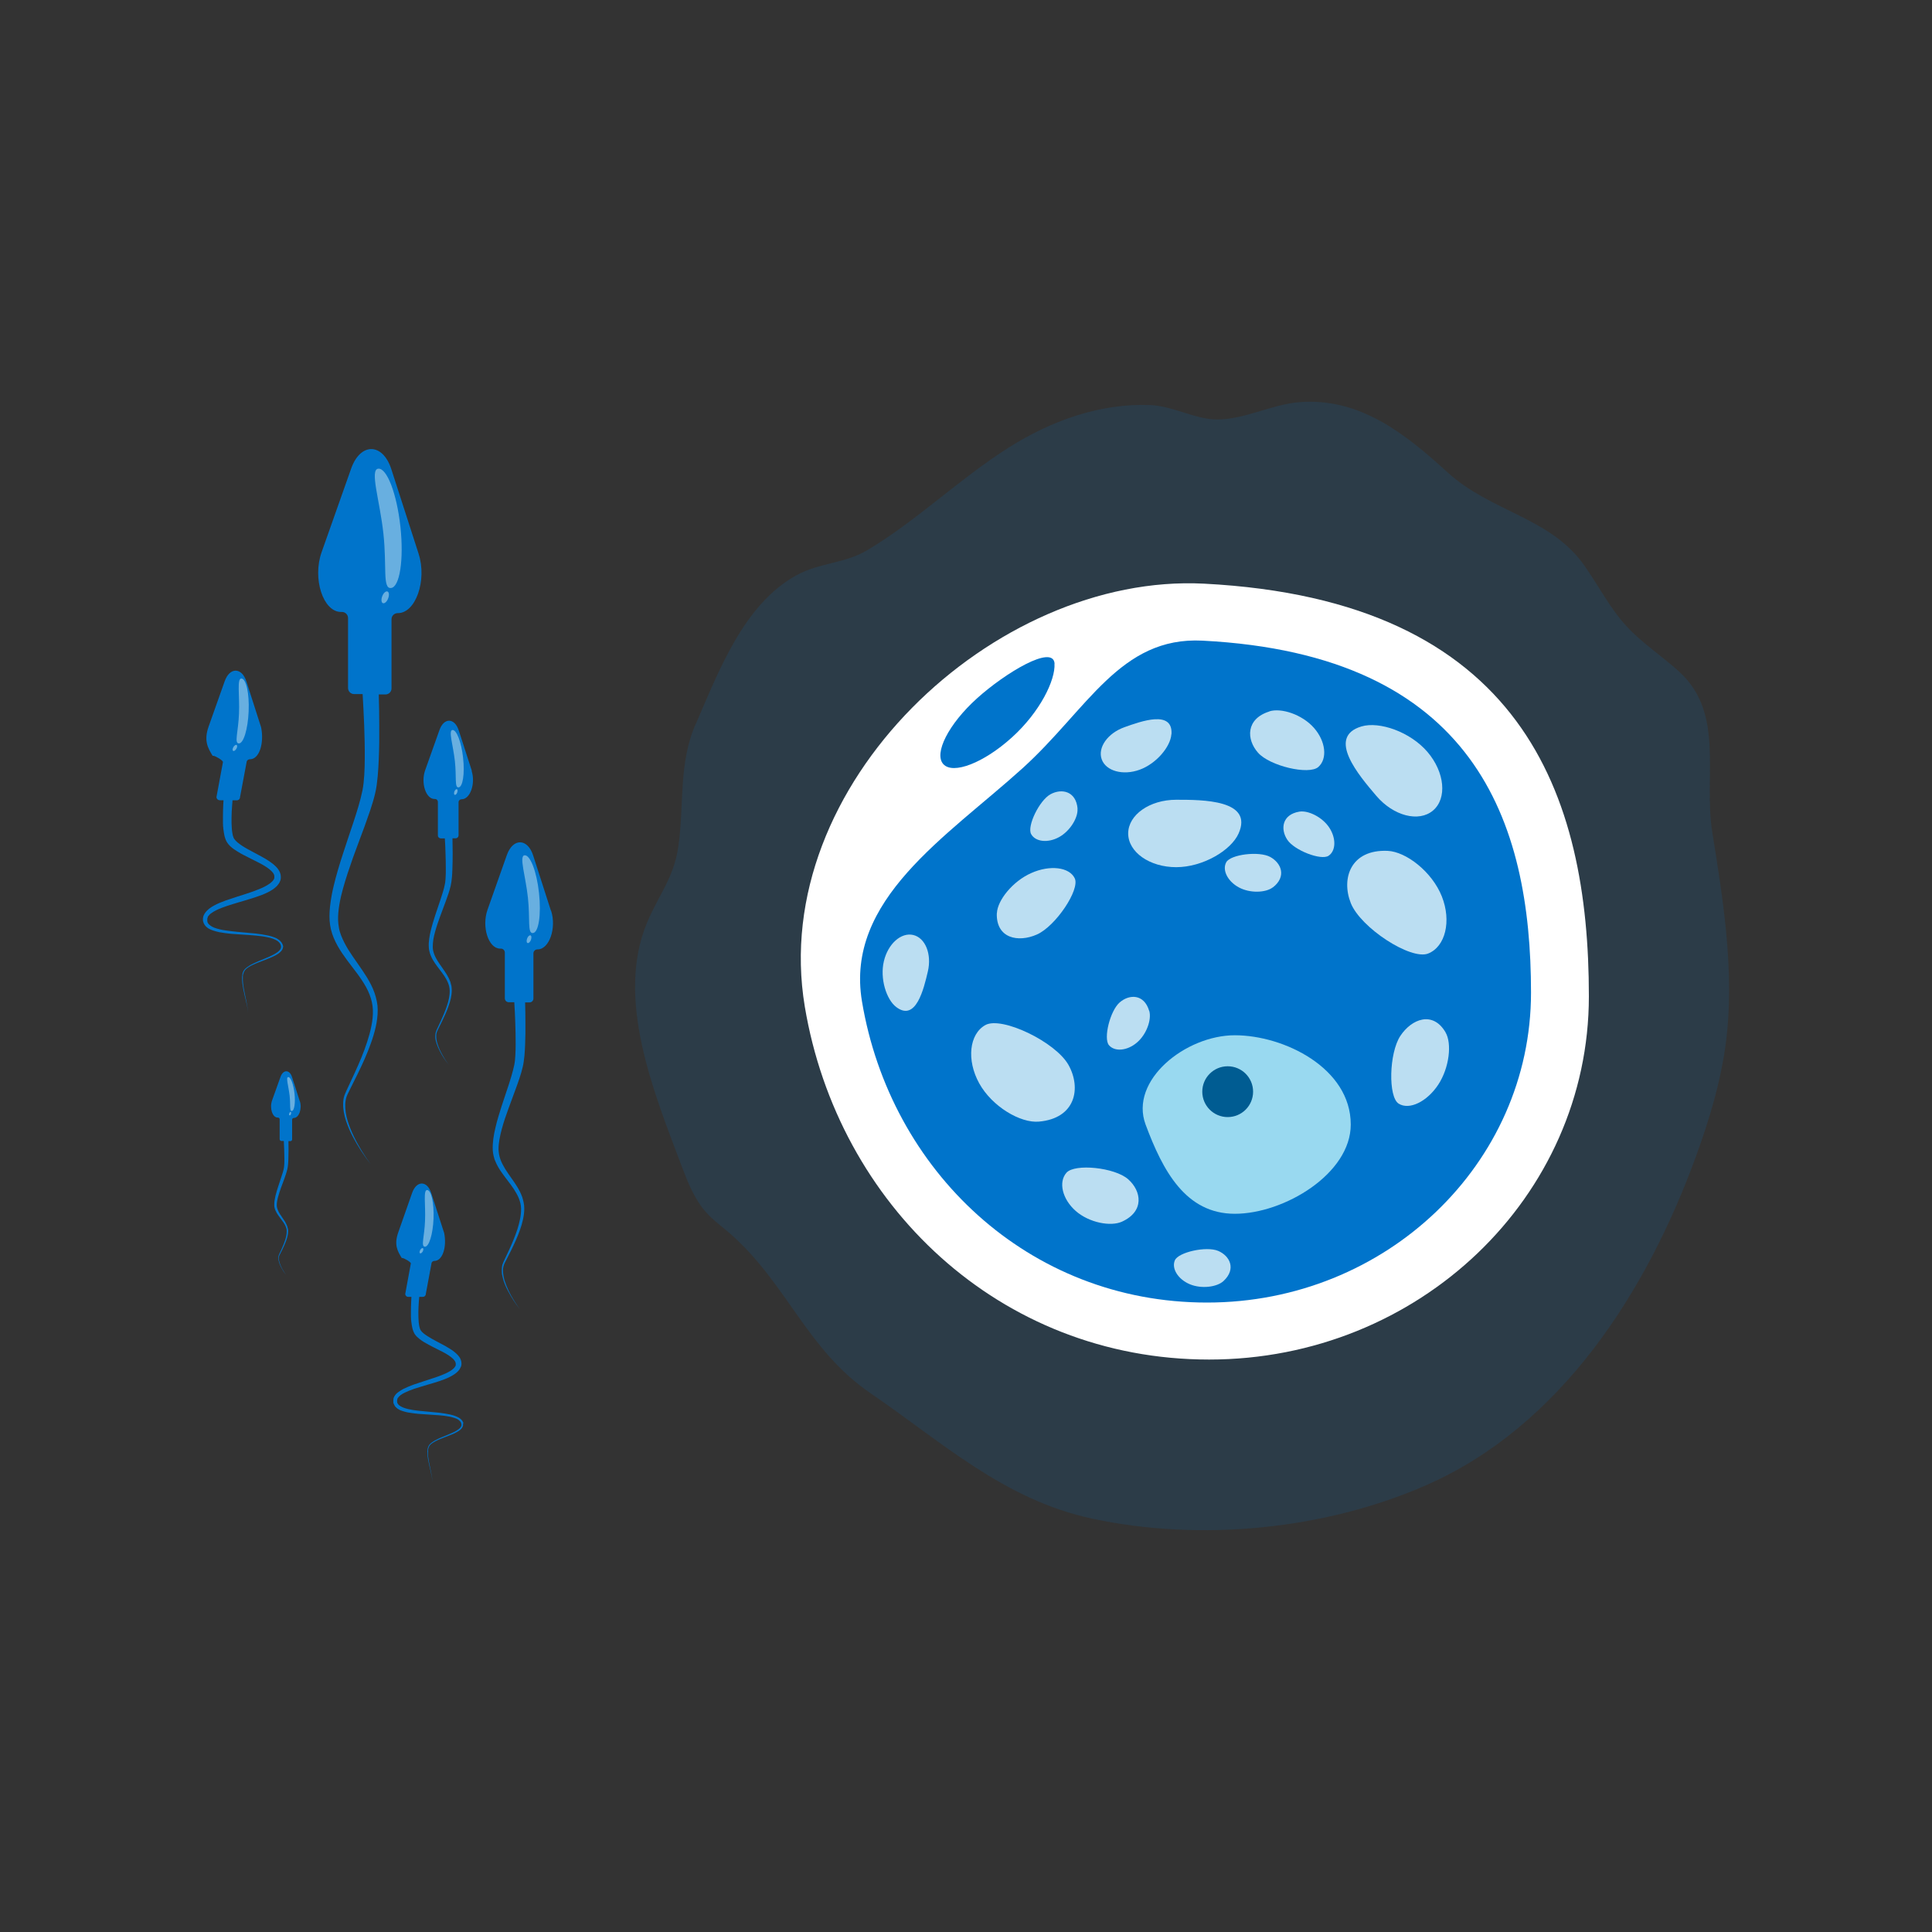 <svg xmlns="http://www.w3.org/2000/svg" width="200" height="200" viewBox="0 0 200 200"><rect x="0" y="0" width="200" height="200" fill="#333333" stroke="none"/><defs><style>      .cls-1 {        fill: #005c92;      }      .cls-2, .cls-3 {        fill: #0074cb;      }      .cls-4 {        fill: #99d9f0;      }      .cls-5 {        isolation: isolate;      }      .cls-6, .cls-7 {        fill: #d0eaf6;      }      .cls-8 {        fill: #fff;      }      .cls-3 {        opacity: .14;      }      .cls-7 {        mix-blend-mode: multiply;        opacity: .9;      }      .cls-9 {        opacity: .5;      }    </style></defs><g class="cls-5"><g id="Capa_1" data-name="Capa 1"><g><g><path class="cls-3" d="M72.01,74.96c-1.79,4.11-1.17,8.32-1.78,12.61-.48,3.36-2.02,5-3.25,7.95-3.29,7.87.72,17.59,3.53,25.05.67,1.77,1.36,3.58,2.63,4.98.76.84,1.7,1.49,2.54,2.24,5.84,5.18,7.85,11.94,14.44,16.44,7.43,5.08,13.83,11.03,22.95,12.98,11.2,2.4,24.04,1.15,34.54-3.45,13.93-6.1,22.91-20.03,28.06-34.34,1.28-3.56,2.38-7.2,2.92-10.94.57-3.98.48-7.99.1-11.99-.33-3.45-.88-6.89-1.43-10.3-.94-5.85,1.32-12.3-3.4-16.63-1.78-1.63-3.84-2.95-5.48-4.73-1.73-1.88-2.9-4.2-4.37-6.29-3.5-4.99-9.69-5.55-14.17-9.65-4.35-3.97-9.06-7.75-15.31-7.26-2.96.23-5.76,1.86-8.7,1.79-2.17-.05-4.45-1.4-6.78-1.49-5.21-.2-10.29,1.65-14.64,4.41-5.11,3.23-9.52,7.58-14.64,10.62-2.34,1.39-4.94,1.28-7.32,2.59-5.48,3-8.09,10.03-10.43,15.42Z"></path><path class="cls-8" d="M164.48,103.13c0,20.77-17.6,37.61-39.31,37.61s-38.44-16.06-41.86-36.55c-3.82-22.95,19.64-44.88,41.32-43.77,33.05,1.7,39.85,21.94,39.85,42.71Z"></path><path class="cls-2" d="M158.49,102.75c0,17.72-15.02,32.09-33.54,32.09s-32.8-13.7-35.72-31.18c-1.76-10.53,8.74-17.01,16.6-24.11,6.75-6.1,10.11-13.67,18.66-13.23,28.2,1.45,34,18.72,34,36.44Z"></path><path class="cls-2" d="M109.16,68.7c.11,1.69-1.49,5-4.41,7.64-2.92,2.64-6.1,3.87-7.1,2.76-1-1.11.55-4.15,3.47-6.79,2.92-2.64,7.91-5.65,8.05-3.61Z"></path><path class="cls-4" d="M139.83,116.41c0,5.1-6.9,9.24-12,9.24s-7.46-4.46-9.24-9.24c-1.7-4.57,4.14-9.24,9.24-9.24s12,3.4,12,9.24Z"></path><circle class="cls-1" cx="127.09" cy="113.01" r="2.63"></circle><path class="cls-7" d="M128.22,86.28c-.78,1.76-3.71,3.49-6.46,3.49s-4.97-1.56-4.97-3.49,2.23-3.49,4.97-3.49,8.01,0,6.46,3.49Z"></path><path class="cls-7" d="M143.64,88.08c1.92.08,4.61,2.17,5.62,4.72s.37,5.2-1.42,5.91-7-2.67-8.01-5.23c-1.01-2.56,0-5.56,3.81-5.4Z"></path><path class="cls-7" d="M121.26,76.01c-.09,1.29-1.55,3.04-3.28,3.67s-3.49.14-3.93-1.07c-.44-1.22.61-2.71,2.35-3.33s5.05-1.82,4.87.74Z"></path><path class="cls-7" d="M131.4,73.64c1.23-.39,3.4.32,4.62,1.71,1.22,1.38,1.42,3.2.45,4.05s-5.02-.1-6.24-1.48c-1.22-1.38-1.27-3.51,1.18-4.27Z"></path><path class="cls-7" d="M103.2,94.53c.05-1.31,1.61-3.29,3.55-4.15,1.94-.87,3.96-.62,4.51.55s-1.98,4.95-3.92,5.81-4.24.4-4.15-2.21Z"></path><path class="cls-7" d="M140.94,75.2c1.85-.55,5.06.56,6.84,2.65,1.78,2.09,2.04,4.8.57,6.05s-4.1.57-5.88-1.52c-1.78-2.09-5.2-6.09-1.53-7.18Z"></path><path class="cls-7" d="M107.55,116.11c-1.92.17-4.85-1.56-6.18-3.96-1.33-2.4-1.04-5.11.64-6.04,1.69-.93,7.28,1.75,8.61,4.15,1.33,2.4.72,5.52-3.08,5.85Z"></path><path class="cls-7" d="M92.78,104.25c-1.03-.78-1.71-2.96-1.28-4.75.42-1.79,1.78-3.01,3.04-2.71s1.93,1.99,1.51,3.78c-.42,1.79-1.23,5.23-3.27,3.68Z"></path><path class="cls-7" d="M116.16,126.46c-1.17.54-3.41.12-4.8-1.1-1.38-1.21-1.82-2.99-.96-3.96.85-.97,4.99-.55,6.38.67s1.71,3.32-.62,4.39Z"></path><path class="cls-7" d="M126.66,132.61c-.68.63-2.29.84-3.5.33-1.21-.51-1.9-1.62-1.54-2.47.36-.85,3.27-1.49,4.48-.98,1.21.51,1.9,1.87.56,3.12Z"></path><path class="cls-7" d="M131.76,91.86c-.73.56-2.36.63-3.52,0s-1.74-1.79-1.3-2.6c.44-.81,3.39-1.18,4.55-.55s1.72,2.04.27,3.16Z"></path><path class="cls-7" d="M118.97,104.64c.26.89-.27,2.43-1.27,3.28-1,.86-2.3.98-2.9.28-.6-.7.12-3.59,1.12-4.44,1-.86,2.52-.87,3.04.88Z"></path><path class="cls-7" d="M134.51,84.02c.91-.15,2.38.56,3.1,1.66s.69,2.4-.08,2.91c-.77.51-3.55-.56-4.27-1.66-.73-1.1-.55-2.61,1.25-2.91Z"></path><path class="cls-7" d="M111.54,83.71c.08.92-.76,2.32-1.91,2.95-1.15.63-2.45.49-2.89-.32-.44-.81.85-3.49,2.01-4.12,1.15-.63,2.64-.33,2.8,1.49Z"></path><path class="cls-7" d="M149.64,106.87c.67,1.13.41,3.64-.75,5.41-1.17,1.77-3,2.66-4.1,1.97s-1-5.23.17-7.01c1.17-1.77,3.36-2.62,4.68-.38Z"></path></g><g><g><path class="cls-2" d="M43.33,57.31l-1.41-4.37-1.41-4.37c-.89-2.75-3.2-2.78-4.16-.06l-1.53,4.33-1.53,4.33c-.96,2.72.15,6.15,1.99,6.18h.13c.34,0,.62.29.62.63v7.24c0,.35.28.63.63.63h.88c.06,1.08.12,2.16.16,3.24.04,1.14.07,2.29.06,3.43,0,.57-.02,1.13-.05,1.69-.02.28-.04.56-.07.83-.03.27-.07.53-.12.79-.11.53-.25,1.08-.41,1.62-.16.54-.33,1.09-.51,1.63-.36,1.09-.74,2.18-1.09,3.28-.36,1.1-.7,2.22-.97,3.36-.14.57-.25,1.15-.33,1.75-.08.59-.13,1.2-.09,1.82.02.31.07.63.14.93.04.15.08.3.13.45.05.15.1.29.16.43.24.57.54,1.09.87,1.58.66.98,1.42,1.85,2.04,2.79.31.47.59.95.79,1.47.2.51.33,1.05.35,1.6.02.55-.04,1.11-.15,1.66-.11.55-.26,1.1-.44,1.65-.35,1.09-.8,2.14-1.28,3.19-.24.52-.48,1.04-.73,1.57l-.18.39c-.06.13-.12.27-.17.41-.05.14-.08.29-.1.44-.02.15-.03.3-.03.45,0,.15,0,.3.02.44.01.15.04.29.06.44.05.29.13.57.22.85.18.55.42,1.09.68,1.6.27.51.56,1.01.88,1.5.32.48.65.95,1.01,1.41-.34-.46-.66-.94-.96-1.43-.3-.49-.58-1-.82-1.51-.25-.52-.46-1.05-.63-1.6-.16-.55-.26-1.11-.24-1.67,0-.14.02-.28.04-.41.02-.14.06-.27.1-.4.05-.13.1-.25.17-.38l.19-.39c.26-.51.52-1.03.77-1.55.51-1.04.99-2.09,1.38-3.19.2-.55.37-1.11.5-1.68.13-.57.21-1.17.21-1.77,0-.3-.03-.61-.09-.9-.06-.3-.14-.59-.24-.88-.2-.57-.48-1.1-.79-1.61-.62-1.01-1.34-1.92-1.93-2.87-.29-.48-.55-.97-.74-1.47-.05-.13-.09-.25-.13-.38-.04-.13-.07-.26-.09-.39-.05-.26-.08-.52-.09-.78-.02-.53.04-1.08.13-1.63.09-.55.22-1.1.37-1.64.3-1.09.67-2.17,1.05-3.25.39-1.08.8-2.15,1.2-3.24.2-.55.39-1.09.58-1.65.18-.56.36-1.12.5-1.72.07-.29.13-.61.17-.91.04-.3.07-.6.1-.89.05-.59.09-1.18.11-1.76.05-1.17.06-2.33.05-3.49,0-1.07-.02-2.14-.05-3.21h.69c.35,0,.63-.28.63-.63v-7.16c0-.35.29-.63.64-.63,1.85.03,3.05-3.38,2.17-6.12Z"></path><g class="cls-9"><path class="cls-6" d="M41.45,54.52c.37,3.41-.07,6.25-.97,6.35-.9.1-.42-2.22-.79-5.63-.37-3.41-1.44-6.62-.54-6.72.9-.1,1.93,2.59,2.3,6Z"></path><path class="cls-6" d="M39.57,61.72c-.13.33-.1.66.07.72.17.06.41-.15.54-.49s.1-.66-.07-.72-.41.15-.54.49Z"></path></g></g><g><path class="cls-2" d="M48.85,79.81l-.68-2.1-.68-2.1c-.43-1.32-1.54-1.34-2-.03l-.74,2.08-.74,2.08c-.46,1.31.07,2.96.96,2.97h.06c.17,0,.3.14.3.3v3.48c0,.17.14.3.3.3h.42c.03.52.06,1.04.07,1.56.02.55.03,1.1.03,1.65,0,.27,0,.55-.02.81,0,.13-.02.27-.03.4-.01.13-.03.25-.06.38-.05.26-.12.52-.2.78-.08.26-.16.52-.25.78-.17.52-.35,1.05-.53,1.58-.17.53-.34,1.07-.47,1.62-.07.28-.12.55-.16.84-.04.28-.06.58-.04.87,0,.15.03.3.07.45.02.07.04.15.06.22.02.07.05.14.08.21.11.27.26.53.42.76.32.47.68.89.98,1.34.15.23.28.46.38.71.1.25.16.5.17.77.01.26-.02.53-.07.8-.05.27-.12.53-.21.79-.17.52-.39,1.03-.62,1.54-.11.25-.23.5-.35.75l-.09.19c-.03.06-.06.13-.08.2-.02.07-.04.14-.05.21-.01.07-.02.14-.02.21,0,.07,0,.14,0,.21,0,.07.02.14.03.21.03.14.06.27.11.41.09.27.2.52.33.77.13.25.27.49.42.72.15.23.31.46.49.68-.17-.22-.32-.45-.46-.69-.14-.24-.28-.48-.4-.73-.12-.25-.22-.51-.3-.77-.08-.26-.13-.54-.12-.81,0-.07,0-.13.02-.2.01-.07.03-.13.05-.19.02-.06.05-.12.08-.18l.09-.19c.12-.25.25-.5.37-.75.24-.5.48-1.01.66-1.54.09-.26.18-.53.24-.81.06-.28.1-.56.1-.85,0-.15-.02-.29-.04-.44-.03-.14-.07-.28-.11-.42-.1-.27-.23-.53-.38-.77-.3-.49-.64-.92-.93-1.38-.14-.23-.27-.46-.36-.71-.02-.06-.04-.12-.06-.18-.02-.06-.03-.12-.05-.19-.03-.12-.04-.25-.04-.38,0-.26.02-.52.06-.78.04-.26.11-.53.18-.79.14-.52.32-1.04.51-1.56.19-.52.38-1.04.58-1.56.1-.26.19-.53.28-.79.09-.27.17-.54.24-.83.03-.14.06-.29.08-.44.02-.14.04-.29.05-.43.03-.28.04-.57.05-.85.02-.56.03-1.12.03-1.68,0-.52-.01-1.03-.02-1.54h.33c.17,0,.3-.14.3-.3v-3.44c0-.17.14-.3.31-.3.89.01,1.47-1.62,1.04-2.95Z"></path><g class="cls-9"><path class="cls-6" d="M47.94,78.46c.18,1.64-.03,3.01-.47,3.05-.43.05-.2-1.07-.38-2.71s-.69-3.18-.26-3.23c.43-.05.93,1.24,1.11,2.88Z"></path><path class="cls-6" d="M47.04,81.93c-.06.16-.05.32.03.35.08.03.2-.07.26-.23s.05-.32-.03-.35-.2.07-.26.23Z"></path></g></g><g><path class="cls-2" d="M57.03,94.27l-.92-2.86-.92-2.86c-.58-1.79-2.09-1.81-2.72-.04l-1,2.83-1,2.83c-.63,1.78.09,4.02,1.3,4.03h.09c.22,0,.4.19.4.41v4.73c0,.23.18.41.41.41h.57c.04.7.08,1.41.1,2.11.03.75.04,1.49.04,2.24,0,.37-.01.74-.03,1.11-.01.18-.02.36-.04.54-.02.18-.04.34-.08.52-.07.35-.17.7-.27,1.06-.1.35-.22.71-.33,1.06-.23.71-.48,1.42-.71,2.14-.23.72-.46,1.45-.63,2.2-.09.37-.17.75-.22,1.14-.05.39-.08.78-.06,1.19.01.2.04.41.09.61.02.1.05.2.08.29.03.1.07.19.11.28.15.37.35.71.57,1.03.43.64.93,1.21,1.33,1.82.2.31.38.62.52.96.13.33.22.68.23,1.04.01.36-.03.72-.1,1.09-.07.36-.17.72-.28,1.07-.23.71-.52,1.4-.83,2.08-.16.34-.32.68-.48,1.02l-.12.26c-.04.08-.08.18-.11.27-.03.09-.05.19-.06.29-.01.1-.02.19-.02.29,0,.1,0,.19.01.29,0,.1.02.19.04.28.04.19.09.37.14.55.12.36.27.71.45,1.04.17.34.37.66.57.98.21.32.42.62.66.92-.23-.3-.43-.62-.63-.94-.2-.32-.38-.65-.54-.99-.16-.34-.3-.69-.41-1.04-.1-.36-.17-.73-.16-1.09,0-.09.01-.18.03-.27.02-.09.04-.18.07-.26.03-.09.07-.16.11-.25l.13-.25c.17-.34.34-.67.51-1.01.33-.68.65-1.37.9-2.08.13-.36.24-.72.32-1.1.08-.38.14-.76.13-1.16,0-.2-.02-.4-.06-.59-.04-.19-.09-.39-.15-.57-.13-.37-.31-.72-.51-1.05-.4-.66-.88-1.25-1.26-1.87-.19-.31-.36-.63-.48-.96-.03-.08-.06-.17-.08-.25-.02-.08-.04-.17-.06-.25-.03-.17-.05-.34-.06-.51-.01-.35.03-.71.09-1.06.06-.36.15-.72.24-1.07.19-.71.43-1.42.69-2.12.25-.7.52-1.41.78-2.12.13-.36.26-.71.38-1.08.12-.36.23-.73.32-1.12.05-.19.08-.4.11-.59.03-.2.05-.39.07-.58.03-.39.06-.77.07-1.15.03-.76.04-1.52.03-2.28,0-.7-.01-1.4-.03-2.09h.45c.23,0,.41-.18.41-.41v-4.67c0-.23.19-.41.42-.41,1.21.02,1.99-2.2,1.41-4Z"></path><g class="cls-9"><path class="cls-6" d="M55.8,92.45c.24,2.23-.04,4.08-.63,4.14-.59.06-.28-1.45-.52-3.67s-.94-4.32-.35-4.38c.59-.06,1.26,1.69,1.5,3.91Z"></path><path class="cls-6" d="M54.57,97.15c-.08.22-.07.43.04.47.11.04.27-.1.35-.32s.07-.43-.04-.47-.27.1-.35.32Z"></path></g></g><g><path class="cls-2" d="M31.03,113.99l-.4-1.25-.4-1.25c-.25-.78-.91-.79-1.19-.02l-.44,1.23-.44,1.23c-.27.78.04,1.75.57,1.76h.04c.1,0,.18.08.18.18v2.06c0,.1.08.18.18.18h.25c.02.31.03.62.04.92.01.33.02.65.02.98,0,.16,0,.32-.01.48,0,.08-.01.16-.02.24,0,.08-.02.15-.03.23-.03.15-.07.31-.12.46-.05.15-.1.31-.15.46-.1.31-.21.62-.31.94-.1.31-.2.63-.28.96-.04.16-.07.33-.1.5-.02.17-.04.34-.03.52,0,.09.02.18.04.26.01.04.02.09.04.13.01.04.03.08.05.12.07.16.15.31.25.45.19.28.4.53.58.8.09.13.17.27.23.42.06.15.1.3.1.45,0,.16-.01.32-.04.47-.03.16-.07.31-.12.47-.1.31-.23.61-.36.91-.07.15-.14.3-.21.45l-.05.11s-.04.08-.05.12c-.01.04-.02.08-.03.13,0,.04,0,.08,0,.13,0,.04,0,.08,0,.13,0,.04.01.08.02.12.02.08.04.16.06.24.05.16.12.31.19.46.08.15.16.29.25.43.09.14.19.27.29.4-.1-.13-.19-.27-.27-.41-.09-.14-.16-.28-.24-.43-.07-.15-.13-.3-.18-.46-.05-.16-.08-.32-.07-.48,0-.04,0-.08.01-.12,0-.04.02-.08.03-.11.01-.04.03-.07.05-.11l.06-.11c.07-.15.15-.29.22-.44.14-.3.28-.6.39-.91.06-.16.1-.32.14-.48.04-.16.06-.33.06-.5,0-.09,0-.17-.03-.26-.02-.08-.04-.17-.07-.25-.06-.16-.14-.31-.22-.46-.18-.29-.38-.55-.55-.82-.08-.14-.16-.28-.21-.42-.01-.04-.03-.07-.04-.11-.01-.04-.02-.07-.03-.11-.02-.07-.02-.15-.03-.22,0-.15.01-.31.04-.46.03-.16.06-.31.11-.47.08-.31.19-.62.3-.93.11-.31.23-.61.34-.92.06-.16.11-.31.16-.47.05-.16.1-.32.14-.49.02-.08.04-.17.05-.26.01-.09.02-.17.03-.25.02-.17.02-.34.03-.5.01-.33.02-.66.02-1,0-.31,0-.61-.01-.91h.2c.1,0,.18-.08.18-.18v-2.04c0-.1.08-.18.18-.18.53,0,.87-.96.62-1.74Z"></path><g class="cls-9"><path class="cls-6" d="M30.49,113.2c.1.97-.02,1.78-.28,1.81-.26.03-.12-.63-.23-1.6s-.41-1.89-.15-1.91c.26-.03.55.74.66,1.71Z"></path><path class="cls-6" d="M29.95,115.25c-.04.09-.03.19.02.21.05.02.12-.04.15-.14s.03-.19-.02-.21-.12.04-.15.14Z"></path></g></g><g><path class="cls-2" d="M47.99,147.39c-.02-.1-.06-.2-.12-.29-.06-.09-.13-.16-.21-.23-.08-.06-.16-.12-.25-.16-.04-.02-.09-.04-.13-.06l-.07-.03-.07-.03c-.18-.07-.36-.12-.54-.16-.36-.08-.73-.13-1.09-.18-.73-.08-1.46-.13-2.18-.21-.36-.04-.72-.09-1.06-.17-.17-.04-.34-.09-.5-.15-.04-.02-.08-.03-.12-.05l-.06-.03-.05-.03s-.02,0-.03-.01l-.03-.02s-.04-.02-.05-.03l-.05-.03s-.03-.02-.05-.04c-.06-.05-.11-.1-.15-.16-.04-.06-.06-.12-.07-.18,0-.02,0-.03,0-.05v-.05s0-.03,0-.05v-.03s0-.02,0-.02v-.02s0-.02.01-.02c0-.02.01-.03.01-.05l.02-.05h0s0-.02,0-.02v-.02c.05-.06.09-.12.15-.18l.02-.02s.01-.01.02-.02l.04-.04.05-.04.02-.02.02-.02c.13-.1.28-.18.44-.26.31-.15.65-.28.99-.4.34-.11.69-.22,1.04-.32.35-.1.7-.2,1.05-.31.35-.11.7-.22,1.05-.36.17-.07.35-.14.52-.23.17-.09.34-.18.51-.3.04-.03.08-.06.12-.09.02-.02.04-.03.06-.05l.06-.05s.04-.04.06-.06c.02-.02.04-.04.06-.06.04-.04.07-.08.11-.13.03-.04.06-.1.09-.15l.04-.08v-.02s.02-.02.02-.02l.02-.04.02-.04s0-.03.01-.04c0-.03.02-.06.02-.09,0-.03,0-.06.01-.09,0-.03,0-.06,0-.1,0-.13-.03-.26-.07-.37-.04-.11-.1-.22-.17-.31-.13-.18-.28-.32-.43-.45-.15-.13-.31-.24-.47-.34-.16-.1-.32-.2-.48-.29-.32-.18-.65-.35-.97-.52-.32-.17-.63-.34-.92-.53-.07-.05-.14-.09-.21-.14-.07-.05-.13-.1-.2-.15-.12-.1-.23-.21-.3-.32,0-.01-.02-.03-.02-.04,0-.01-.01-.03-.02-.04l-.04-.09-.03-.11-.03-.11c-.03-.16-.06-.32-.07-.49-.03-.34-.03-.7-.03-1.05,0-.36.03-.71.05-1.07.01-.15.02-.31.04-.46h.38c.16,0,.3-.13.3-.3l.58-3.12c0-.17.14-.3.3-.3.87.01,1.31-1.48,1.02-2.89l-.67-2.07-.67-2.07c-.42-1.3-1.51-1.31-1.97-.03l-.72,2.05-.72,2.05c-.46,1.29-.08,1.94.36,2.66h.06c.16,0,.88.4.88.56l-.58,3.16c0,.16.13.3.3.3h.34c0,.14-.02.27-.02.41-.02.37-.03.74-.03,1.12,0,.09,0,.19,0,.28v.14s0,.07,0,.07v.07s.01.14.01.14v.14s.02.07.02.07v.07s.02.14.02.14c.02.19.05.39.1.59.01.05.03.1.04.15l.05.15c.02.05.04.11.07.16.01.03.03.06.04.08.02.03.03.05.05.08.13.2.29.34.45.47.08.06.16.12.24.18.08.06.16.11.24.16.33.2.66.37.99.54.33.17.65.32.97.49.16.08.31.17.46.26.15.09.29.19.42.29.13.1.25.21.33.33.04.06.08.11.1.17.02.06.04.11.04.16,0,.01,0,.03,0,.04,0,.01,0,.03,0,.04,0,.01,0,.03,0,.04,0,0,0,.01,0,.02v.02s-.01.02-.01.02h0s0,.02,0,.02c0,.01-.01.03-.02.04-.02.03-.03.06-.05.09-.07.11-.19.22-.32.32-.13.1-.28.18-.43.26-.15.08-.31.15-.48.22-.33.14-.67.26-1.01.37-.34.11-.69.22-1.04.34-.35.11-.7.23-1.05.35-.35.13-.69.27-1.03.44-.17.09-.33.19-.49.31l-.03.02-.03.02-.06.05-.06.05s-.02.02-.03.03l-.03.03c-.07.08-.14.16-.19.26l-.02.04v.02s-.02.02-.02.02c-.01.03-.02.05-.03.08l-.02.08s0,.03,0,.04v.04s-.01.03-.01.04v.04s0,.06,0,.09c0,.03,0,.06,0,.08v.09c.04.11.09.22.15.32.06.1.15.17.23.24.02.02.04.03.06.05l.07.04s.04.03.07.04l.03.02s.02.01.03.02l.07.03.07.03s.09.04.14.05c.18.06.37.11.55.15.37.07.74.11,1.1.15.73.06,1.46.09,2.18.15.36.03.72.07,1.07.14.17.04.35.08.51.14l.06.02.06.02s.08.04.12.05c.08.04.15.08.21.13.06.05.12.11.17.17.04.06.07.14.09.21,0,.04.01.08.01.11,0,.04,0,.07-.02.11-.01.04-.03.07-.05.1,0,.02-.02.03-.03.05-.01.02-.02.03-.04.05-.11.12-.26.22-.41.31-.15.09-.32.17-.48.24-.33.15-.67.28-1.01.42-.17.07-.34.14-.5.23-.17.08-.33.17-.48.28-.08.05-.15.11-.22.18-.07.07-.13.14-.17.23-.04.09-.07.18-.09.27v.03s-.01.03-.01.03v.07s-.02.07-.02.07v.03s0,.03,0,.03c0,.19,0,.37.03.55.02.18.05.36.09.54.07.36.16.71.24,1.07.04.18.08.36.11.53.03.18.06.36.06.54,0-.18-.02-.36-.05-.54-.03-.18-.06-.36-.1-.54-.07-.36-.15-.71-.22-1.07-.03-.18-.06-.36-.08-.54-.02-.18-.03-.36-.01-.54v-.03s0-.03,0-.03v-.07s.02-.07.02-.07v-.03s.01-.03.01-.03c.02-.09.05-.17.09-.25.04-.07.1-.14.16-.2.06-.06.14-.11.21-.16.15-.1.31-.18.47-.26.16-.08.33-.14.5-.21.34-.13.68-.26,1.02-.4.17-.07.34-.15.5-.24.16-.09.33-.19.46-.34.02-.02.03-.04.05-.06.02-.02.03-.04.04-.06.03-.04.05-.09.07-.14.02-.05.03-.11.03-.16,0-.06,0-.11-.01-.16Z"></path><g class="cls-9"><path class="cls-6" d="M44.88,126.16c-.07,1.62-.47,2.92-.9,2.9-.43-.02-.04-1.07.02-2.69.07-1.62-.21-3.2.22-3.18.43.02.72,1.34.66,2.96Z"></path><path class="cls-6" d="M43.5,129.4c-.08.15-.09.3-.02.34.07.04.2-.04.28-.19.08-.15.09-.3.02-.34-.07-.04-.2.04-.28.19Z"></path></g></g><g><path class="cls-2" d="M29.3,97.93c-.02-.12-.07-.23-.13-.33-.07-.1-.15-.18-.23-.26-.09-.07-.18-.13-.28-.19-.05-.02-.1-.05-.15-.07l-.08-.03-.08-.03c-.2-.08-.41-.14-.62-.18-.42-.09-.83-.15-1.25-.2-.84-.09-1.67-.14-2.49-.24-.41-.05-.82-.1-1.22-.19-.2-.05-.39-.1-.57-.17-.04-.02-.09-.03-.13-.06l-.07-.03-.06-.03s-.02-.01-.03-.02l-.03-.02s-.04-.02-.06-.04l-.06-.04s-.03-.03-.05-.04c-.07-.06-.13-.11-.17-.18-.04-.07-.07-.14-.08-.21,0-.02,0-.04,0-.06v-.06s0-.04,0-.06v-.03s0-.02,0-.03v-.03s0-.02.01-.03c0-.02.01-.04.02-.06l.02-.05h0s0-.03,0-.03v-.03c.06-.07.11-.14.17-.2l.02-.02s.02-.02.02-.02l.05-.05.05-.04.03-.02.03-.02c.15-.11.32-.21.5-.3.36-.18.74-.32,1.13-.45.39-.13.79-.25,1.19-.37.4-.12.8-.23,1.2-.36.4-.12.81-.26,1.21-.41.2-.08.4-.16.6-.26.2-.1.39-.21.58-.34.05-.03.09-.07.14-.11.02-.02.05-.04.07-.06l.07-.06s.04-.04.07-.06c.02-.02.04-.04.06-.07.04-.05.08-.1.12-.15.04-.05.07-.11.11-.17l.04-.09v-.02s.02-.02.02-.02l.02-.05.02-.05s0-.03.01-.05c0-.03.02-.07.02-.1,0-.03,0-.07.01-.11,0-.04,0-.07,0-.11,0-.15-.03-.29-.08-.42-.05-.13-.12-.25-.19-.35-.15-.21-.32-.37-.5-.52-.18-.15-.36-.27-.54-.39-.18-.12-.37-.23-.55-.33-.37-.21-.74-.4-1.11-.6-.37-.2-.73-.39-1.06-.61-.08-.05-.16-.11-.24-.17-.08-.06-.15-.11-.22-.17-.14-.12-.26-.25-.34-.37-.01-.02-.02-.03-.03-.05,0-.01-.01-.03-.02-.04l-.04-.11-.04-.12-.03-.13c-.04-.18-.06-.37-.08-.57-.03-.39-.04-.8-.03-1.2,0-.41.03-.82.06-1.23.01-.18.03-.35.04-.53h.44c.19,0,.34-.15.34-.34l.67-3.57c0-.19.16-.34.34-.34,1,.01,1.5-1.69,1.17-3.31l-.76-2.37-.76-2.37c-.48-1.49-1.73-1.5-2.25-.03l-.83,2.34-.83,2.34c-.52,1.47-.09,2.22.41,3.04h.07c.19,0,1,.46,1,.65l-.67,3.61c0,.19.15.34.34.34h.39c-.01.16-.02.31-.03.47-.02.42-.03.85-.03,1.28,0,.11,0,.21,0,.32v.16s0,.08,0,.08v.08s.01.16.01.16v.16s.02.08.02.08v.08s.02.16.02.16c.03.22.06.44.11.67.02.06.03.11.05.17l.06.18c.03.06.05.12.08.18.02.03.03.06.05.09.02.03.04.06.06.09.15.23.33.39.52.54.09.07.18.14.28.2.09.06.19.12.28.18.37.23.75.42,1.13.61.38.19.75.37,1.11.56.18.1.36.19.53.3.17.1.33.21.48.33.15.12.28.24.38.37.05.07.09.13.11.19.03.06.04.13.04.19,0,.02,0,.03,0,.05,0,.02,0,.03,0,.05,0,.02,0,.03,0,.05,0,0,0,.02,0,.02v.02s-.02.02-.02.02h0s0,.02,0,.02c0,.02-.01.03-.02.05-.02.03-.03.07-.06.1-.09.13-.22.25-.37.36-.15.11-.32.21-.49.3-.17.09-.36.18-.54.25-.37.16-.76.29-1.15.43-.39.13-.79.26-1.19.38-.4.13-.8.26-1.2.4-.4.15-.8.3-1.18.51-.19.1-.38.22-.56.36l-.03.03-.03.03-.07.06-.06.06s-.02.02-.03.03l-.03.03c-.08.09-.16.19-.22.3l-.02.04v.02s-.02.02-.02.02c-.01.03-.02.06-.04.09l-.03.09s0,.03-.01.05v.05s-.01.03-.02.05v.05s0,.07,0,.1c0,.03,0,.06,0,.1l.02.1c.03.13.08.25.16.36.07.11.17.2.26.27.02.02.05.04.07.05l.07.05s.05.03.08.04l.04.02s.03.01.04.02l.08.04.08.03c.05.02.1.04.16.06.21.07.42.12.63.17.42.08.84.13,1.26.17.84.07,1.67.1,2.5.18.41.04.82.08,1.22.17.2.04.4.09.59.16l.07.03.07.03s.09.04.13.06c.09.05.17.09.24.15.07.06.14.12.19.2.05.07.09.16.11.25.01.05.02.09.01.13,0,.04,0,.08-.02.12-.01.04-.03.08-.06.12-.01.02-.03.04-.04.06-.01.02-.03.04-.04.05-.13.14-.29.26-.47.36-.18.1-.36.19-.55.28-.38.17-.77.32-1.15.48-.19.08-.39.17-.57.26-.19.09-.38.19-.55.32-.09.06-.17.13-.25.2-.08.08-.15.16-.2.26-.05.1-.08.2-.1.31v.04s-.01.04-.01.04v.08s-.02.08-.02.08v.04s0,.04,0,.04c0,.21,0,.42.03.63.03.21.06.42.1.62.08.41.18.82.28,1.22.05.2.09.41.13.61.04.21.07.41.07.62,0-.21-.02-.42-.06-.62-.03-.21-.07-.41-.11-.62-.08-.41-.18-.82-.25-1.23-.04-.21-.07-.41-.09-.62-.02-.21-.03-.41-.02-.62v-.04s0-.04,0-.04v-.08s.02-.08.02-.08v-.04s.02-.04.02-.04c.02-.1.06-.19.1-.28.05-.09.11-.16.18-.23.07-.07.15-.13.24-.19.17-.11.35-.21.54-.29.19-.09.38-.16.57-.24.39-.15.78-.29,1.17-.46.19-.08.39-.17.57-.27.19-.1.37-.22.53-.39.02-.02.04-.04.06-.07.02-.02.04-.05.05-.07.03-.05.06-.1.08-.16.02-.06.03-.12.04-.18,0-.06,0-.13-.02-.18Z"></path><g class="cls-9"><path class="cls-6" d="M25.74,73.64c-.08,1.85-.53,3.34-1.02,3.32-.49-.02-.05-1.22.02-3.08.08-1.85-.24-3.66.25-3.64.49.02.83,1.54.75,3.39Z"></path><path class="cls-6" d="M24.16,77.34c-.1.17-.11.34-.02.39.08.05.23-.05.33-.22.1-.17.11-.34.02-.39-.08-.05-.23.05-.33.22Z"></path></g></g></g></g></g></g></svg>